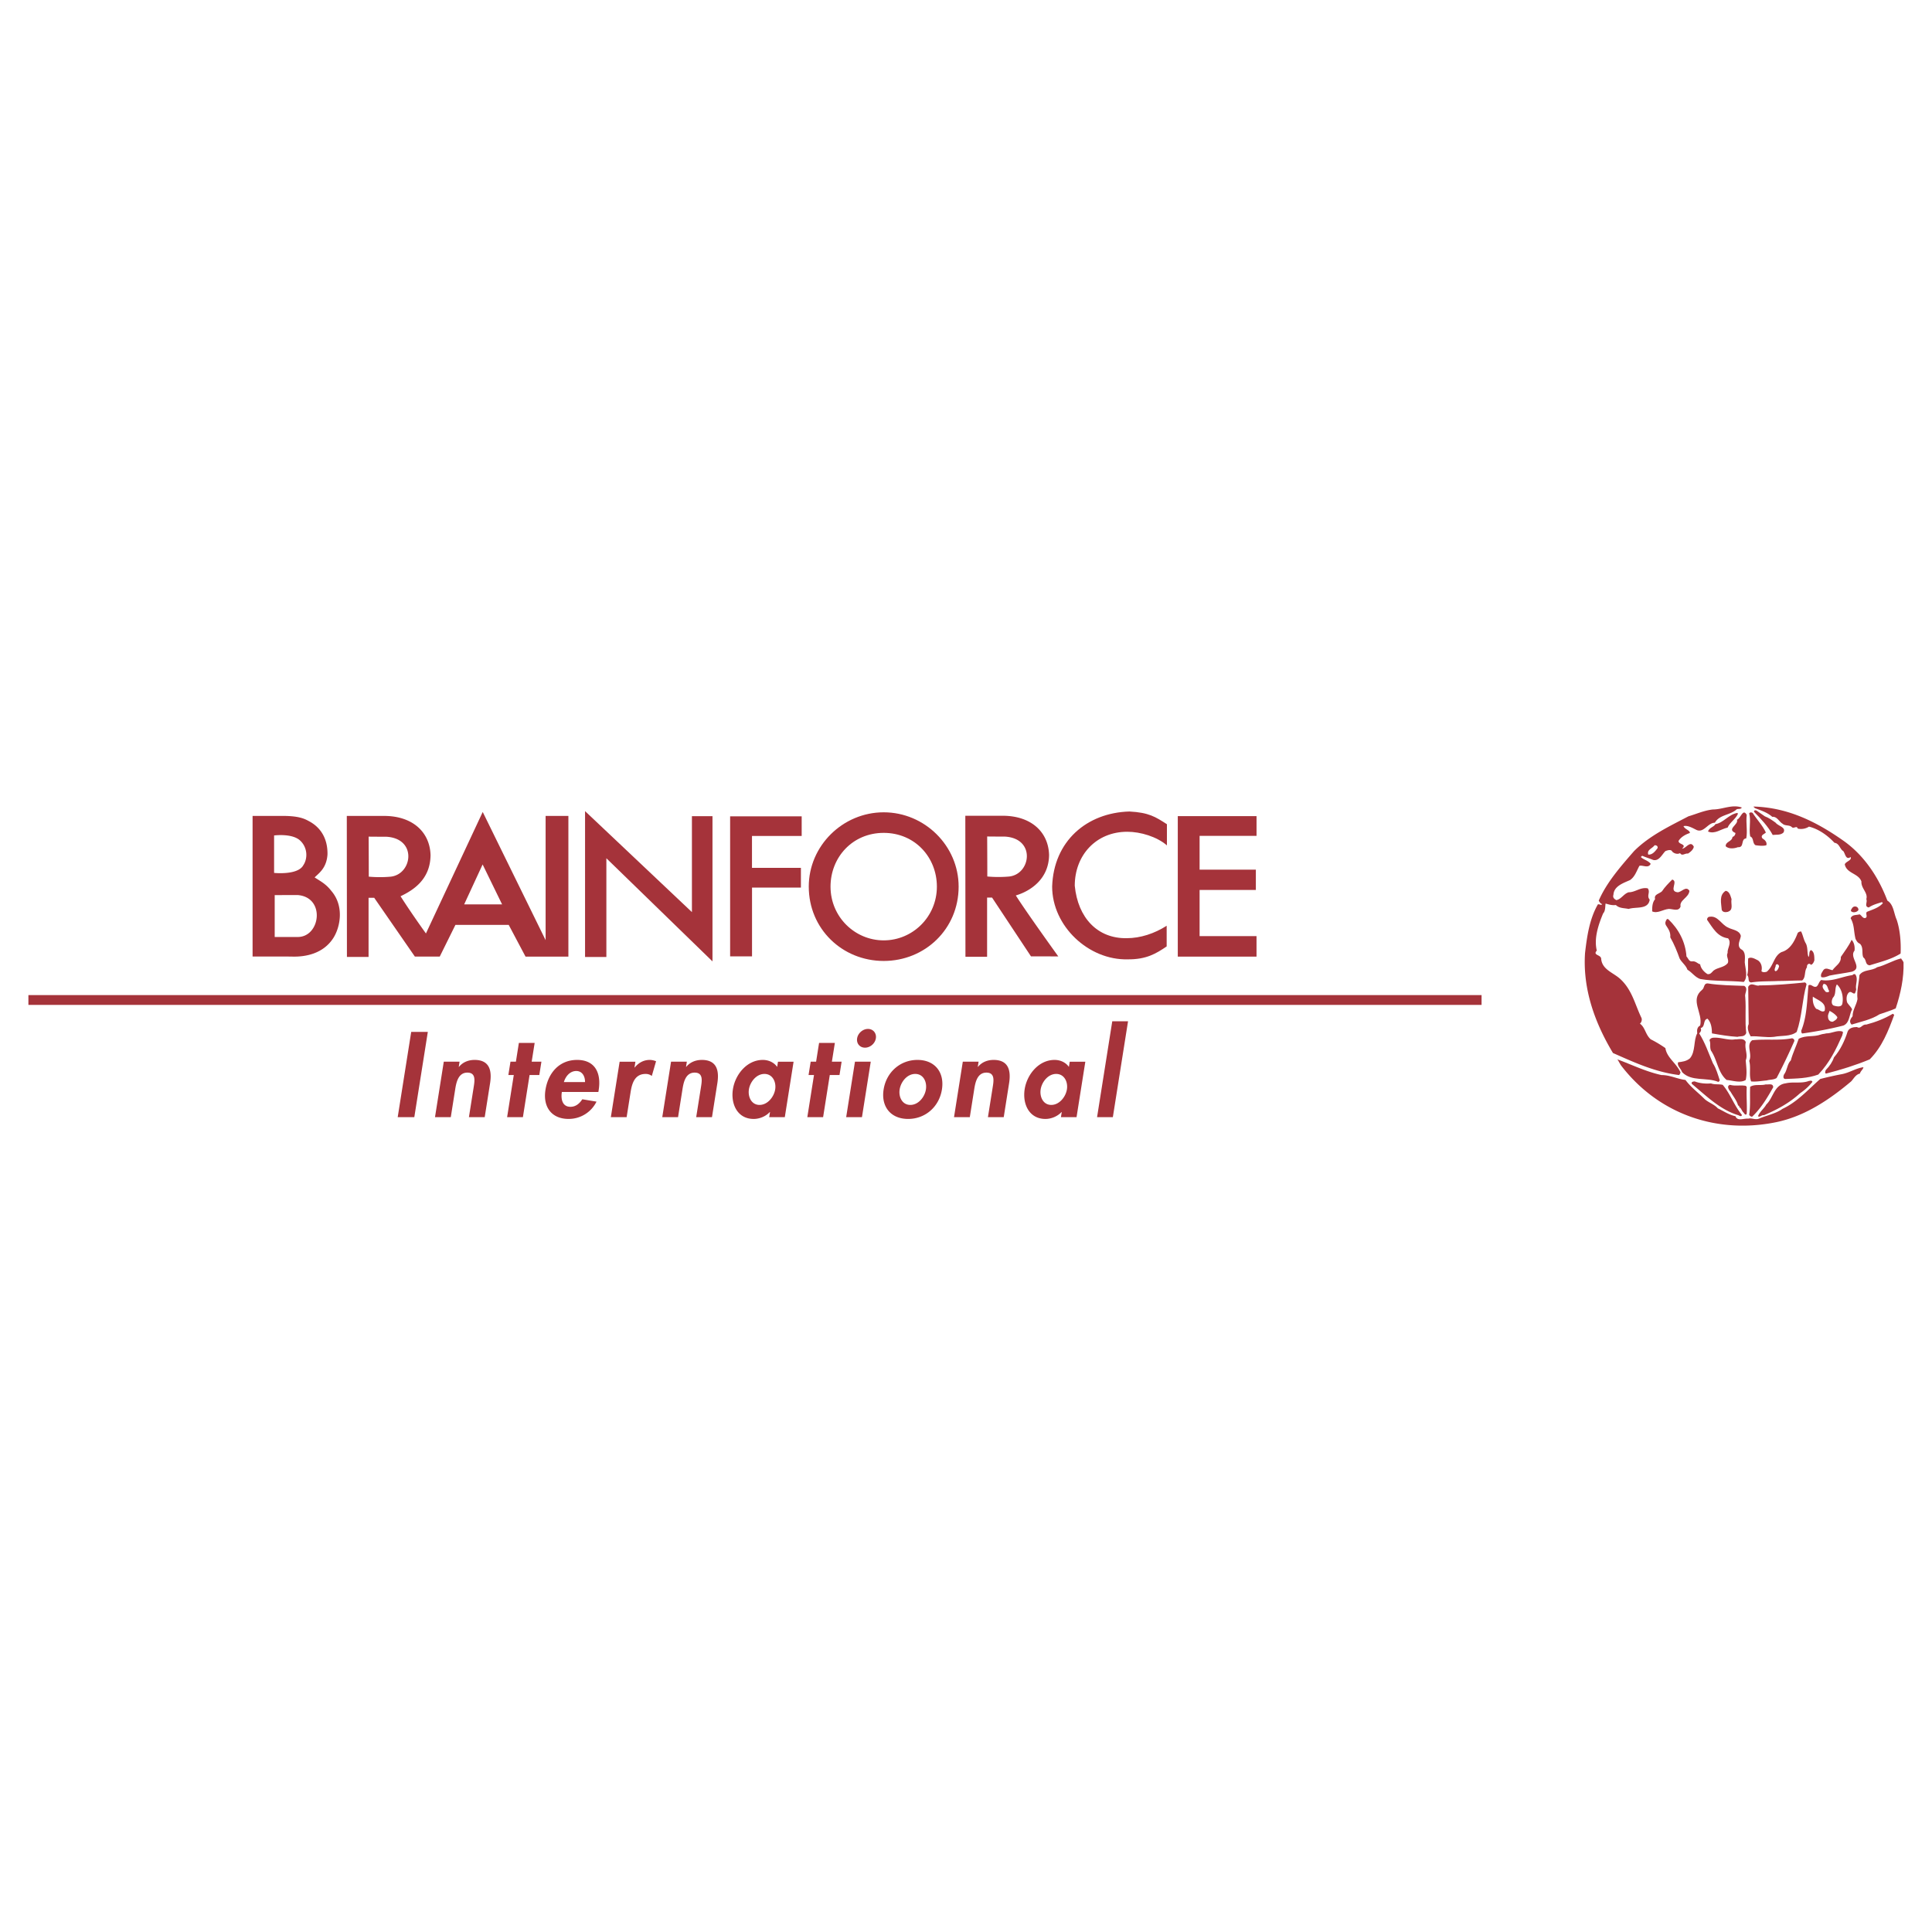 <svg xmlns="http://www.w3.org/2000/svg" width="2500" height="2500" viewBox="0 0 192.756 192.756"><path fill-rule="evenodd" clip-rule="evenodd" fill="#fff" d="M0 0h192.756v192.756H0V0z"/><path fill-rule="evenodd" clip-rule="evenodd" fill="#a5333a" d="M58.371 80.925l10.662 10.076V81.43h2.052v14.487l-10.587-10.29v9.852h-2.127V80.925zM75.026 83.402v3.185h4.881v1.967H75.03v6.863h-2.185V81.444h7.139v1.958h-4.958zM88.167 93.821c-2.873 0-5.305-2.338-5.305-5.362 0-2.918 2.186-5.363 5.305-5.363 3.12 0 5.306 2.444 5.306 5.363 0 3.024-2.432 5.362-5.306 5.362zm0-12.777c-4.084 0-7.476 3.341-7.476 7.415 0 4.224 3.354 7.415 7.476 7.415s7.476-3.19 7.476-7.415c0-4.074-3.391-7.415-7.476-7.415zM116.424 84.344c-1.002-.869-2.635-1.359-3.953-1.359-3.135 0-5.242 2.359-5.242 5.383.312 3.214 2.277 5.281 5.18 5.235 1.373 0 2.777-.465 3.99-1.241v2.062c-1.059.719-2.025 1.306-3.885 1.29-3.906.098-7.541-3.315-7.541-7.263.146-4.524 3.445-7.365 7.707-7.488 1.943.102 2.611.538 3.744 1.27v2.111zM117.508 81.423h7.857v1.971h-5.681v3.374h5.613v2.021h-5.613v4.609h5.679v2.046h-7.855V81.423z"/><path fill="none" stroke="#a5333a" stroke-width=".978" stroke-miterlimit="2.613" d="M2.834 99.77h144.982"/><path fill-rule="evenodd" clip-rule="evenodd" fill="#a5333a" d="M41.336 111.459h-1.657l1.348-8.508h1.657l-1.348 8.508zM45.77 106.439h.023c.407-.498.992-.691 1.557-.691 1.487 0 1.748 1.053 1.544 2.336l-.534 3.375h-1.575l.463-2.924c.105-.664.274-1.52-.619-1.52-.939 0-1.116 1.047-1.22 1.703l-.434 2.74H43.4l.877-5.535h1.575l-.082.516zM52.17 111.459h-1.575l.666-4.207h-.541l.21-1.328h.542l.296-1.873h1.575l-.297 1.873h.971l-.21 1.328h-.971l-.666 4.207zM56.258 107.959c.169-.57.604-1.105 1.236-1.105.609 0 .884.547.874 1.105h-2.11zm3.443.984l.03-.193c.264-1.662-.336-3.002-2.153-3.002-1.793 0-2.893 1.316-3.158 2.992-.266 1.676.59 2.895 2.304 2.895a3.09 3.09 0 0 0 2.79-1.725l-1.418-.236c-.284.438-.661.752-1.18.752-.824 0-.97-.785-.859-1.482h3.644v-.001zM63.304 106.504h.022c.393-.486.91-.756 1.497-.756.226 0 .442.057.633.131l-.425 1.469a.983.983 0 0 0-.622-.201c-1.094 0-1.361.967-1.496 1.824l-.394 2.488h-1.575l.877-5.533h1.574l-.091.578zM68.445 106.439h.022c.407-.498.992-.691 1.558-.691 1.487 0 1.748 1.053 1.544 2.336l-.534 3.375H69.46l.464-2.924c.104-.664.274-1.52-.62-1.52-.939 0-1.116 1.047-1.22 1.703l-.434 2.74h-1.575l.876-5.535h1.575l-.081.516zM75.779 110.238c-.81 0-1.177-.811-1.059-1.553.118-.74.739-1.539 1.549-1.539s1.189.799 1.072 1.539c-.118.743-.752 1.553-1.562 1.553zm3.397-4.312H77.62l-.083.521c-.311-.451-.856-.699-1.43-.699-1.586 0-2.751 1.455-2.982 2.916-.237 1.494.452 2.973 2.072 2.973.574 0 1.198-.25 1.605-.689h.022l-.081.512H78.3l.876-5.534zM82.122 111.459h-1.575l.666-4.207h-.542l.211-1.328h.541l.297-1.873h1.575l-.297 1.873h.97l-.21 1.328h-.97l-.666 4.207zM85.998 111.459h-1.575l.877-5.535h1.575l-.877 5.535zm1.387-7.867c-.082.518-.564.934-1.083.934-.518 0-.868-.416-.786-.934.08-.508.564-.936 1.083-.936.517 0 .866.428.786.936zM91.313 107.146c.813 0 1.186.787 1.065 1.551-.118.742-.741 1.541-1.554 1.541s-1.184-.799-1.066-1.541c.12-.763.742-1.551 1.555-1.551zm.222-1.398c-1.727 0-3.104 1.229-3.376 2.949-.271 1.709.705 2.939 2.443 2.939s3.104-1.23 3.374-2.939c.273-1.72-.714-2.949-2.441-2.949zM97.553 106.439h.023c.406-.498.99-.691 1.557-.691 1.486 0 1.748 1.053 1.543 2.336l-.533 3.375h-1.576l.465-2.924c.105-.664.273-1.52-.619-1.52-.939 0-1.117 1.047-1.221 1.703l-.434 2.74h-1.575l.876-5.535h1.576l-.082.516zM104.887 110.238c-.811 0-1.178-.811-1.059-1.553.117-.74.738-1.539 1.547-1.539.811 0 1.191.799 1.072 1.539-.117.743-.752 1.553-1.56 1.553zm3.396-4.312h-1.555l-.084.521c-.311-.451-.855-.699-1.43-.699-1.586 0-2.75 1.455-2.982 2.916-.236 1.494.453 2.973 2.072 2.973.574 0 1.197-.25 1.605-.689h.021l-.08.512h1.557l.876-5.534zM111.029 111.459h-1.574l1.516-9.566h1.574l-1.516 9.566zM184.002 83.938c2.102 1.516 3.471 3.716 4.301 5.916.637.391.637 1.271.93 1.907.342 1.026.439 2.249.391 3.374-.928.586-2.004.831-3.08 1.173-.488-.049-.293-.538-.635-.782-.195-.391.049-.978-.342-1.369-.244-.098-.344-.293-.441-.489-.195-.782-.098-1.368-.488-2.053.146-.391.586-.293.881-.391.195.049.342.489.635.342.195-.147-.049-.391.098-.587.586-.244 1.174-.391 1.613-.88-.049 0-.049-.049-.098-.098-.439.146-.879.244-1.32.538-.488-.098-.098-.538-.244-.831.195-.635-.537-1.076-.488-1.76-.293-.831-1.467-.782-1.662-1.711.098-.293.732-.391.586-.733-.488.342-.537-.342-.732-.587-.344-.195-.393-.782-.881-.831-.684-.733-1.564-1.369-2.543-1.614-.293.196-.732.293-1.123.196-.098-.342-.393.049-.588-.146-.244-.245-.684-.098-.928-.342-.344-.196-.539-.733-1.027-.685-.488-.44-1.125-.636-1.76-.88.049-.049-.098-.049-.098-.147 3.469.097 6.353 1.563 9.043 3.47z"/><path d="M177.156 82.081c.244.342 1.076.44.783.978-.293.293-.734.195-1.076.244-.439-.831-1.223-1.662-1.857-2.298-.049-.195.195-.195.293-.098.293.196.488.343.781.538.393.146.734.391 1.076.636zM176.18 83.058c-.1.146-.588.244-.344.587.244.146.49.391.393.684-.344.098-.686.049-1.076 0-.342-.196-.146-.733-.537-.88-.148-.782.098-1.564-.098-2.297.098-.147.244-.098.342-.049.439.684.976 1.222 1.32 1.955zM174.271 81.298c-.098.831.098 1.613-.049 2.347-.586.049-.146.929-.83.88-.391.146-.93.195-1.223-.098 0-.489.635-.44.684-.929.197-.049.295-.245.295-.391-.93-.391.342-.831.146-1.32.392-.147.587-1.173.977-.489zM173.393 81.2c-.244.538-.832.88-1.027 1.369-.684.147-1.271.685-1.955.392.098-.392.586-.44.732-.733.832-.146 1.32-.978 2.201-1.125 0 .048.049.048.049.097zM167.379 89.022c.391 0 .832-.684 1.174-.146-.049.684-1.027.929-.881 1.564-.195.538-.732.244-1.174.244-.586.049-1.123.489-1.662.245 0-.391 0-.88.293-1.222-.146-.489.441-.538.686-.782.293-.44.635-.783 1.027-1.173.635.195-.393 1.173.537 1.27zM172.756 89.707c-.098.489.246 1.076-.391 1.271-.195.049-.488.049-.586-.195-.049-.685-.293-1.467.391-1.907.391.049.488.538.586.831zM185.42 90.783c-.098.195-.441.293-.637.195-.244-.098-.049-.293.049-.44.195-.196.588-.098.588.245zM172.414 92.542c.439.244 1.125.244 1.271.831-.049.44-.439.929 0 1.32.537.244.391.929.391 1.32.049.586.344 1.467-.098 1.955-1.467-.146-2.982-.049-4.352-.293-.537-.195-.781-.635-1.27-.928-.146-.441-.588-.734-.783-1.125-.244-.685-.537-1.418-.928-2.102.047-.538-.197-.832-.441-1.222-.098-.196-.049-.392.098-.587.049-.049.098 0 .146 0 1.027.978 1.711 2.249 1.811 3.715.195.196.244.538.586.489s.537.244.781.293c.049.391.393.783.734.979.293.049.439-.195.586-.342.441-.344 1.027-.295 1.418-.734.195-.342-.195-.685 0-1.027-.049-.489.439-.978.049-1.467-1.074-.146-1.516-1.026-2.102-1.857 0-.146.098-.293.244-.293.834-.147 1.175.782 1.859 1.075zM185.027 94.84c-.586.685.881 1.71-.244 2.103-.684.146-1.516.244-2.248.391-.246.098-.588.244-.832.146-.098-.293.098-.488.244-.732.244-.246.588 0 .881.049.293-.441.879-.686.83-1.321.393-.587.783-1.076 1.076-1.711.245.244.342.684.293 1.075zM189.916 96.014c.049 1.564-.293 3.129-.781 4.596-.537.244-1.076.391-1.613.586-.832.539-1.857.734-2.787 1.027-.293-.293-.098-.586.098-.832 0-.635.391-1.123.49-1.711-.1-.83.146-1.613.195-2.395.391-.588 1.221-.391 1.76-.783.83-.195 1.564-.684 2.395-.879.048.097.194.244.243.391zM180.236 98.215c-.439 1.564-.439 3.176-.977 4.74-.637.49-1.516.344-2.25.49-.83.098-1.564-.098-2.346-.049-.197-.342-.393-.832-.197-1.223 0-1.174-.047-2.543-.047-3.715.293-.539.781 0 1.123-.146 1.467 0 3.129-.148 4.547-.295.05.049.147.098.147.198zM174.027 98.361c.439.293 0 .732.098 1.123.098 1.174-.049 2.445.098 3.57-.146.439-.586.293-.879.391-.832-.049-1.711-.195-2.543-.344 0-.439-.049-1.074-.439-1.465-.488.098-.195.83-.686.928.1.244 0 .391-.146.537.588.93.93 1.957 1.369 2.982.342.539.49 1.125.686 1.711-.049.051-.098.148-.146.148-1.174-.49-2.689 0-3.619-.979-.098-.342-.537-.635-.391-.979.391-.049.832-.098 1.174-.391.586-.684.342-1.809.732-2.494-.049-.342 0-.635.293-.781.295-1.271-1.074-2.541.197-3.568.244-.195.146-.637.537-.637 1.222.199 2.443.199 3.665.248zM161.121 101.098c-.195.195-.537-.146-.732-.244-.49-.049-.93-.439-1.271-.732.634.39 1.466.78 2.003.976zM188.988 101.244c-.588 1.613-1.223 3.227-2.445 4.449-1.418.588-2.836 1.027-4.352 1.418-.146 0-.098-.293 0-.391.344-.342.637-.783.783-1.223.635-.732 1.076-1.662 1.369-2.59.146-.344.537-.441.928-.441.393.244.49-.293.93-.244.93-.244 1.809-.586 2.641-1.076.049 0 .097.098.146.098zM163.125 101.93c-.586 0-1.271-.393-1.906-.637-.049 0 0-.049 0-.098.685-.049 1.271.491 1.906.735zM183.805 103.299c-.635 1.418-1.27 2.736-2.395 3.91-1.076.391-2.15.391-3.275.441-.293 0-.195-.344-.146-.441.342-.439.293-1.025.684-1.418.195-.732.539-1.418.783-2.15.732-.391 1.467-.146 2.248-.439.146-.049.342-.049.488-.1.588 0 1.076-.342 1.613-.193.148.095 0 .243 0 .39z" fill-rule="evenodd" clip-rule="evenodd" fill="#a5333a"/><path d="M173.148 103.689c.146.049.879-.195 1.025.293-.146.637.246 1.223 0 1.809.049.686.146 1.271 0 1.957-.537.342-1.32.047-1.906 0-.879-.734-.928-2.006-1.564-2.934-.146-.393 0-.686-.146-1.027.049-.146.146-.195.293-.244.783-.098 1.564.293 2.298.146zM179.014 103.885a60.58 60.58 0 0 1-1.76 3.666c-.293.197-.684.148-.977.244-.588.051-1.027.148-1.564.1-.246-.637 0-1.369-.195-2.055.342-.684-.344-1.564.293-2.053 1.32-.146 2.688.049 3.959-.195.146 0 .292.146.244.293z" fill-rule="evenodd" clip-rule="evenodd" fill="#a5333a"/><path d="M165.766 107.258c.881 0 1.564.393 2.395.49.539.732 1.223 1.221 1.859 1.857.391.391.977.537 1.369.977.537.246 1.074.637 1.76.783.195.537.83.195 1.271.244.342-.098.684.146 1.074 0 .783-.342 1.662-.488 2.348-.979 1.467-.684 2.541-1.906 3.764-2.98a34.296 34.296 0 0 1 2.199-.49c.734-.146 1.369-.586 2.104-.684 0 .195-.293.391-.342.635-.441.098-.637.539-.881.783-2.199 1.857-4.645 3.471-7.432 4.057-5.865 1.223-11.732-.732-15.498-5.621-.146-.195-.244-.441-.391-.637 1.467.539 2.836 1.223 4.401 1.565z" fill-rule="evenodd" clip-rule="evenodd" fill="#a5333a"/><path d="M180.824 107.943a5.36 5.36 0 0 1-1.223 1.123c-1.125 1.027-2.348 1.662-3.617 2.201-.246-.049-.393.244-.588.098.195-.488.588-.734.832-1.174.684-.635.781-1.955 1.906-2.102.83-.195 1.564.049 2.346-.244.098.001.293-.097.344.098zM170.703 108.09c.391.146.783.049 1.174.146.781.928 1.125 2.053 1.906 2.982 0 .244-.244.098-.342.049-1.809-.539-3.178-1.906-4.645-3.129-.098-.195.146-.244.293-.244.489.196 1.126.245 1.614.196zM176.912 108.48c-.586 1.027-1.174 2.053-2.102 2.934a.331.331 0 0 1-.293-.195c.146-.93.049-1.857.098-2.787.439-.293 1.074-.098 1.564-.244.245.048.733-.147.733.292zM174.271 108.48c-.049.881.049 1.809 0 2.641-.098.195-.244 0-.293-.098-.195-.146-.244-.49-.488-.588.146-.098-.098-.098-.098-.195-.146-.488-.488-.879-.734-1.32-.146-.146-.439-.586-.049-.684.539.146 1.027 0 1.564.098.05.049.098.098.098.146zM33.049 88.877c-.533-.689-1.05-.94-1.658-1.338.419-.417 1.188-.918 1.282-2.281.031-1.426-.549-2.663-1.893-3.353-.426-.234-.99-.485-2.447-.501H25.2v14.03s3.384-.009 3.979.006c1.206.032 3.07-.235 4.104-1.896.659-1.064 1.082-3.147-.234-4.667zm-5.702-5.523s1.801-.241 2.601.511c.768.721.751 1.817.313 2.459-.548 1.019-2.914.765-2.914.765v-3.735zm2.334 10.129h-2.274v-4.177s.943-.006 2.306-.006c2.787.235 2.255 4.215-.032 4.183zM54.436 81.405V93.8l-6.275-12.79-5.665 12.121s-1.457-2.014-2.532-3.712c1.263-.604 2.971-1.67 2.992-4.108-.068-2.293-1.792-3.906-4.638-3.906H34.6l.013 14.068h2.159V89.57h.561l4.057 5.865h2.485l1.562-3.158h5.318l1.678 3.165h4.275V81.405h-2.272zm-17.643 6.059c0-1.642-.013-3.992-.013-3.992s.573.009 1.749.009c3.124.163 2.622 3.75.445 3.985a12.18 12.18 0 0 1-2.181-.002zm9.516 2.767l1.842-3.985 1.943 3.985h-3.785zM101.348 89.34c1.41-.416 3.297-1.607 3.318-4.046-.068-2.292-1.791-3.906-4.639-3.906H96.31l.013 14.068h2.16v-5.903h.496l3.883 5.865 2.723.002c-.001 0-3.161-4.382-4.237-6.08zm-2.844-1.892c0-1.642-.014-3.992-.014-3.992s.574.01 1.748.01c3.125.163 2.623 3.75.445 3.985a12.24 12.24 0 0 1-2.179-.003zM170.898 80.76c-.879.098-1.613.44-2.443.685-1.857.978-3.863 1.907-5.428 3.471-1.32 1.516-2.738 3.129-3.52 4.938.049.098.195.342.342.342-.098.195-.293-.049-.439.049-.832 1.467-1.076 3.178-1.271 4.84-.244 3.667 1.027 7.041 2.787 9.974 2.102.928 4.203 1.906 6.6 2.199.098-.098.098-.195.146-.244-.391-.93-1.369-1.467-1.516-2.445a11.468 11.468 0 0 0-1.467-.879c-.537-.488-.537-1.174-1.074-1.564.146-.098.244-.391.146-.588-.637-1.318-.93-2.785-2.104-3.861-.684-.635-1.809-.928-1.906-2.004 0-.44-.879-.342-.439-.831-.293-1.223.146-2.542.635-3.716.244-.244.195-.733.244-.978.344.098.637.195 1.027.147.342.342.832.293 1.271.391.732-.244 1.955.098 2.102-.929-.342-.391.098-.733-.195-1.125-.732-.146-1.223.391-1.906.391-.49.147-.734.685-1.223.783-.195-.098-.391-.245-.293-.538.049-.88 1.025-1.174 1.662-1.467.488-.342.635-.88.93-1.418.342-.098.879.293 1.123-.195-.244-.342-.781-.44-.977-.685.049-.049.098-.146.195-.098.195.098.684.244 1.025.391.588.147.881-.538 1.223-.88.244-.098.588-.195.686.049.195.196.537.294.781.147.195.342.488 0 .783.049.244-.146.537-.391.586-.684-.342-.685-.781.195-1.174.195.539-.489-.391-.391-.342-.782.244-.391.684-.636 1.125-.782 0-.293-.49-.342-.637-.685.393-.098.832.146 1.223.342.783.44 1.174-.684 1.906-.684.441-.782 1.418-.734 2.104-1.271.146-.195.439 0 .586-.244-.977-.344-1.905.194-2.884.194zm-6.453 4.498c-.146-.489.391-.587.637-.929.146 0 .342.049.293.293-.195.245-.49.685-.93.636zM180.678 94.792c-.246.146-.1.538-.246.685-.146-.392-.049-.88-.244-1.32-.244-.391-.293-.831-.488-1.222a.444.444 0 0 0-.342.147c-.295.782-.734 1.662-1.613 1.906-.783.391-.783 1.369-1.467 1.957-.146.049-.393.098-.539-.049.098-.393 0-.832-.342-1.077-.293-.146-.684-.391-.977-.195-.051.586.047 1.174-.1 1.663.246.244 0 .684.393.732.928-.146 1.809-.098 2.736-.146.783 0 1.564-.049 2.348-.049.391-.293.195-.928.488-1.32-.049-.244.195-.488.393-.244.195-.049.293-.293.342-.44 0-.393 0-.882-.342-1.028zm-3.522 2.103c-.195-.049-.049-.344 0-.49 0-.293.293-.244.342 0-.049.195-.146.441-.342.49zM185.076 97.188c-.098 0-.195 0-.244.098-1.076.146-2.053.684-3.129.488-.244.195-.244.441-.439.637-.342.195-.539-.295-.832-.098-.146 1.514-.146 3.129-.732 4.545.049.098 0 .295.195.244 1.32-.193 2.689-.439 4.01-.781.635-.244.586-1.076.879-1.613-.098-.244-.342-.439-.488-.684-.098-.295-.098-.734.146-.979s.439.195.635.049c.049-.146.146-.342.098-.488-.05-.442.245-1.028-.099-1.418zm-3.031 3.666c-.293.195-.537-.146-.83-.195-.293-.293-.391-.783-.342-1.223.537.39 1.369.587 1.172 1.418zm.098-1.907c-.195-.244-.439-.488-.195-.783.393 0 .393.49.539.686.048.195-.296.146-.344.097zm.734 2.983c-.293.049-.488-.195-.488-.439-.049-.246.098-.441.146-.637.293.146.635.391.781.637-.048.243-.293.341-.439.439l.928-1.76c-.098.342-.586.244-.879.146-.244-.146-.195-.537-.049-.783.342-.342.146-.928.391-1.318.488.439.686 1.27.537 1.955l-.928 1.76z" fill-rule="evenodd" clip-rule="evenodd" fill="#a5333a"/></svg>